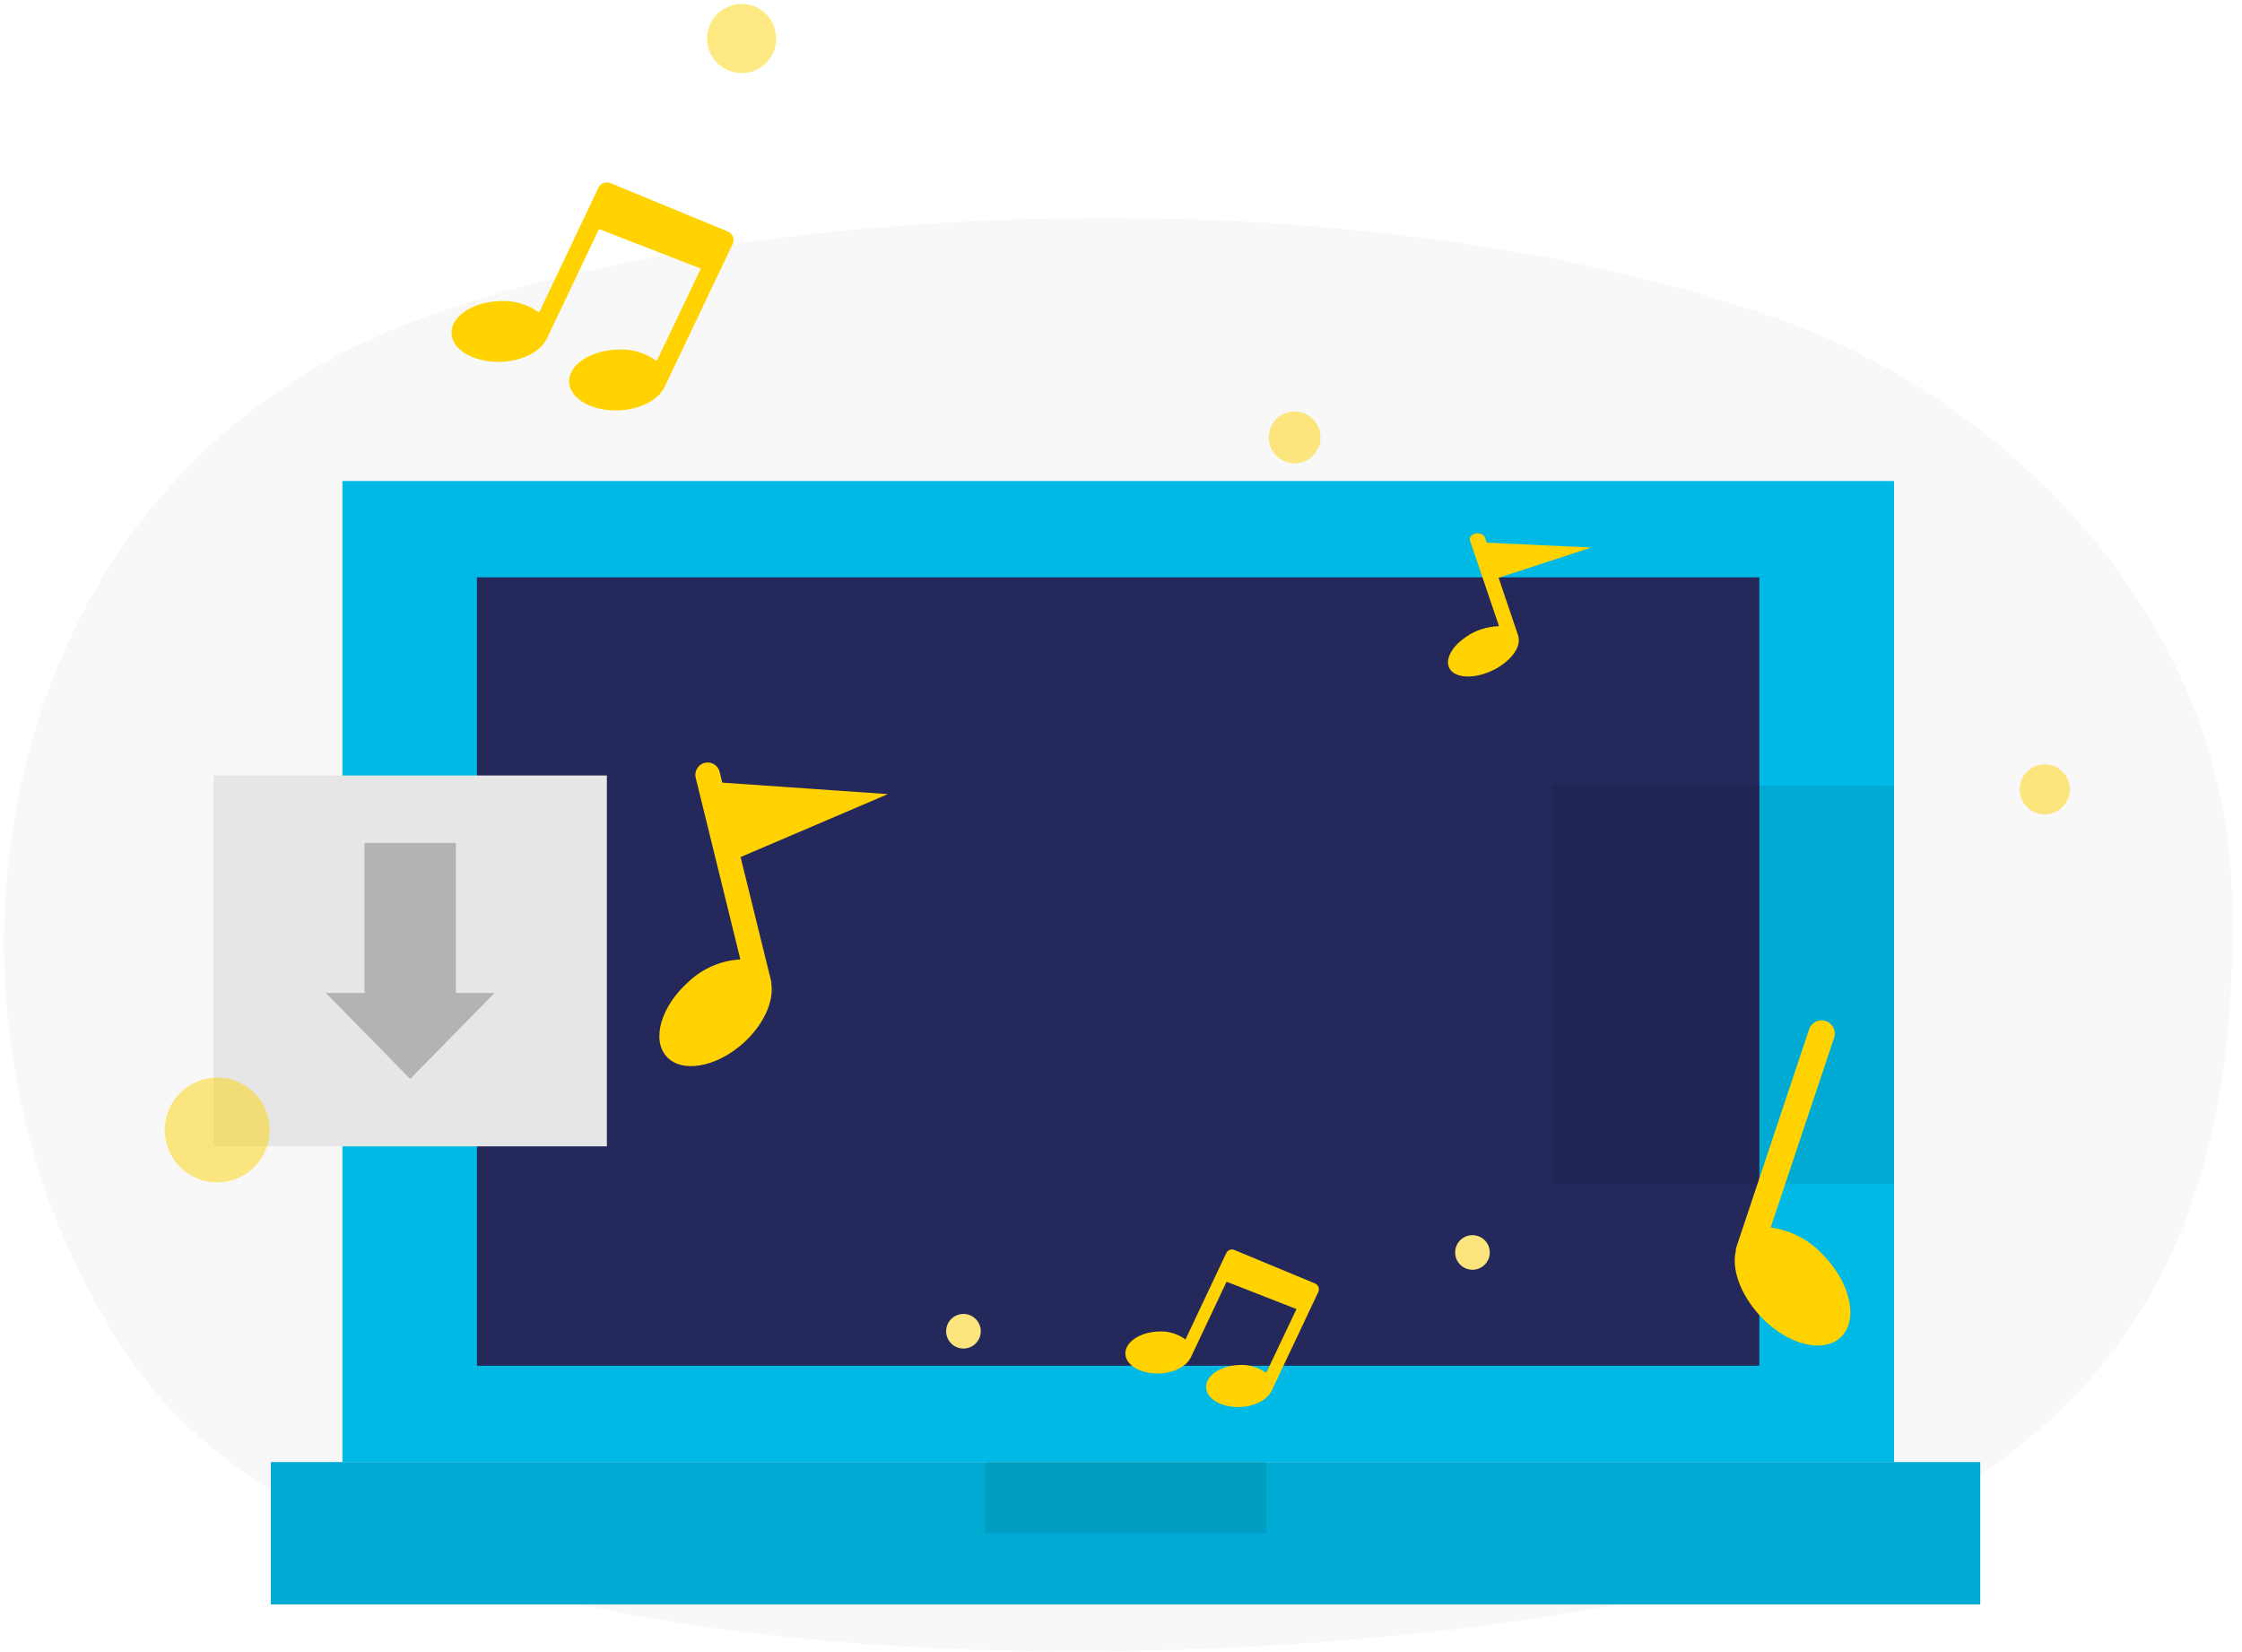 <svg fill="none" height="140" viewBox="0 0 190 140" width="190" xmlns="http://www.w3.org/2000/svg" xmlns:xlink="http://www.w3.org/1999/xlink"><clipPath id="a"><path d="m0 0h190v140h-190z"/></clipPath><g clip-path="url(#a)"><path d="m150.009 26.765c19.733 6.776 38.578 25.294 39.152 49.232.573 23.938-5.976 48.313-41.977 57.764-33.811 8.877-114.089 12.092-135.487-17.655-20.171-28.047-13.752-73.576 21.497-88.139 24.722-10.207 78.218-14.402 116.815-1.201z" fill="#e6e6e6" opacity=".3"/><path d="m160.511 40.761h-131.492v83.137h131.492z" fill="#00b9e4"/><path d="m149.096 48.923h-108.675v66.813h108.675z" fill="#24285b"/><path d="m167.818 123.898h-144.861v12.061h144.861z" fill="#00b9e4"/><path d="m167.818 123.898h-144.861v12.061h144.861z" fill="#000" opacity=".08"/><path d="m107.305 123.898h-23.828v6.03h23.828z" fill="#000" opacity=".08"/><path d="m131.614 66.553v5.827 27.96h28.891v-27.96-5.827z" fill="#000" opacity=".08"/><path d="m47.802 66.399h-18.845v21.45h18.845z" fill="#000" opacity=".08"/><path d="m51.429 65.714h-33.333v31.429h33.333z" fill="#e6e6e6"/><path d="m27.619 84.149 7.143 7.279 7.143-7.279h-3.272v-12.721h-7.743v12.721z" fill="#b3b3b3"/><g fill="#ffd200"><path d="m134.86 46.399-8.869-.416-.145-.43c-.047-.125-.157-.231-.307-.295-.151-.065-.329-.083-.498-.051-.167.034-.309.116-.396.227s-.112.244-.069.369l2.457 7.255c-1.048.045-2.04.37-2.792.915-1.447.971-1.959 2.302-1.145 2.974.815.672 2.648.433 4.095-.534 1.103-.742 1.657-1.692 1.494-2.402.004-.024.004-.049 0-.073l-1.685-4.978z"/><path d="m75.244 67.294-14.035-.973-.222-.912c-.032-.133-.091-.259-.172-.369-.081-.111-.183-.204-.3-.275s-.247-.119-.383-.14-.274-.015-.407.017c-.133.032-.259.091-.369.172s-.204.183-.276.3-.119.247-.14.382c-.021.135-.015.273.017.406l3.786 15.4c-1.653.093-3.219.772-4.415 1.916-2.3 2.045-3.127 4.867-1.85 6.302 1.276 1.435 4.181.949 6.481-1.097 1.758-1.558 2.646-3.573 2.405-5.076.003-.051.003-.103 0-.154l-2.602-10.565z"/><path d="m61.725 19.636-9.972-4.109c-.185-.087-.397-.098-.59-.029-.193.068-.351.209-.44.393l-5.038 10.595c-.989-.72-2.203-1.063-3.422-.967-2.269.099-4.064 1.325-4.002 2.748.062 1.423 1.949 2.464 4.224 2.396 1.733-.074 3.182-.807 3.749-1.786 0 0 .049-.055.068-.092l4.458-9.376 8.633 3.351-3.737 7.836c-.987-.719-2.199-1.062-3.416-.967-2.276.099-4.07 1.325-4.008 2.748s1.955 2.495 4.224 2.396c1.733-.074 3.182-.807 3.749-1.786 0 0 .049-.055.068-.092l5.821-12.228c.087-.186.096-.398.027-.591s-.212-.35-.397-.438z"/><path d="m111.469 108.772-6.841-2.839c-.127-.06-.273-.067-.405-.02s-.241.145-.302.272l-3.457 7.32c-.678-.497-1.511-.734-2.348-.668-1.557.068-2.788.915-2.746 1.898.042.984 1.337 1.703 2.898 1.656 1.189-.051 2.183-.558 2.572-1.234 0 0 .034-.039.046-.064l3.06-6.478 5.923 2.315-2.564 5.414c-.677-.496-1.509-.733-2.344-.668-1.561.068-2.793.915-2.75 1.898.042.984 1.341 1.724 2.898 1.656 1.189-.051 2.183-.558 2.572-1.234 0 0 .034-.039.047-.064l3.994-8.449c.06-.128.066-.275.019-.408-.048-.133-.146-.242-.273-.303z"/><path d="m62.849 6.19c1.618 0 2.929-1.31 2.929-2.926s-1.311-2.926-2.929-2.926-2.929 1.31-2.929 2.926 1.312 2.926 2.929 2.926z" opacity=".49"/><path d="m18.403 100.199c2.456 0 4.446-1.988 4.446-4.441 0-2.453-1.991-4.441-4.446-4.441s-4.446 1.988-4.446 4.441c0 2.453 1.991 4.441 4.446 4.441z" opacity=".49"/><path d="m153.314 87.224c.094-.281.296-.513.561-.645.266-.132.573-.154.854-.06.282.094.514.296.646.561.133.265.154.572.06.853l-5.377 16.084c1.751.244 3.357 1.102 4.533 2.421 2.269 2.377 2.904 5.458 1.418 6.874-1.486 1.417-4.539.647-6.784-1.731-1.732-1.848-2.503-4.034-2.115-5.611-.003-.056-.003-.111 0-.167z"/><path d="m173.282 69.011c1.172 0 2.122-.949 2.122-2.119 0-1.17-.95-2.119-2.122-2.119-1.171 0-2.121.949-2.121 2.119 0 1.17.95 2.119 2.121 2.119z" opacity=".5"/></g><path d="m124.785 107.601c.811 0 1.468-.657 1.468-1.466 0-.81-.657-1.466-1.468-1.466s-1.468.656-1.468 1.466c0 .809.657 1.466 1.468 1.466z" fill="#fce57c"/><path d="m81.648 114.277c.811 0 1.468-.657 1.468-1.466 0-.81-.657-1.466-1.468-1.466-.81 0-1.468.656-1.468 1.466 0 .809.657 1.466 1.468 1.466z" fill="#fce57c"/><path d="m109.716 39.26c1.212 0 2.195-.982 2.195-2.193 0-1.211-.983-2.193-2.195-2.193-1.213 0-2.195.982-2.195 2.193 0 1.211.982 2.193 2.195 2.193z" fill="#ffd200" opacity=".5"/></g></svg>